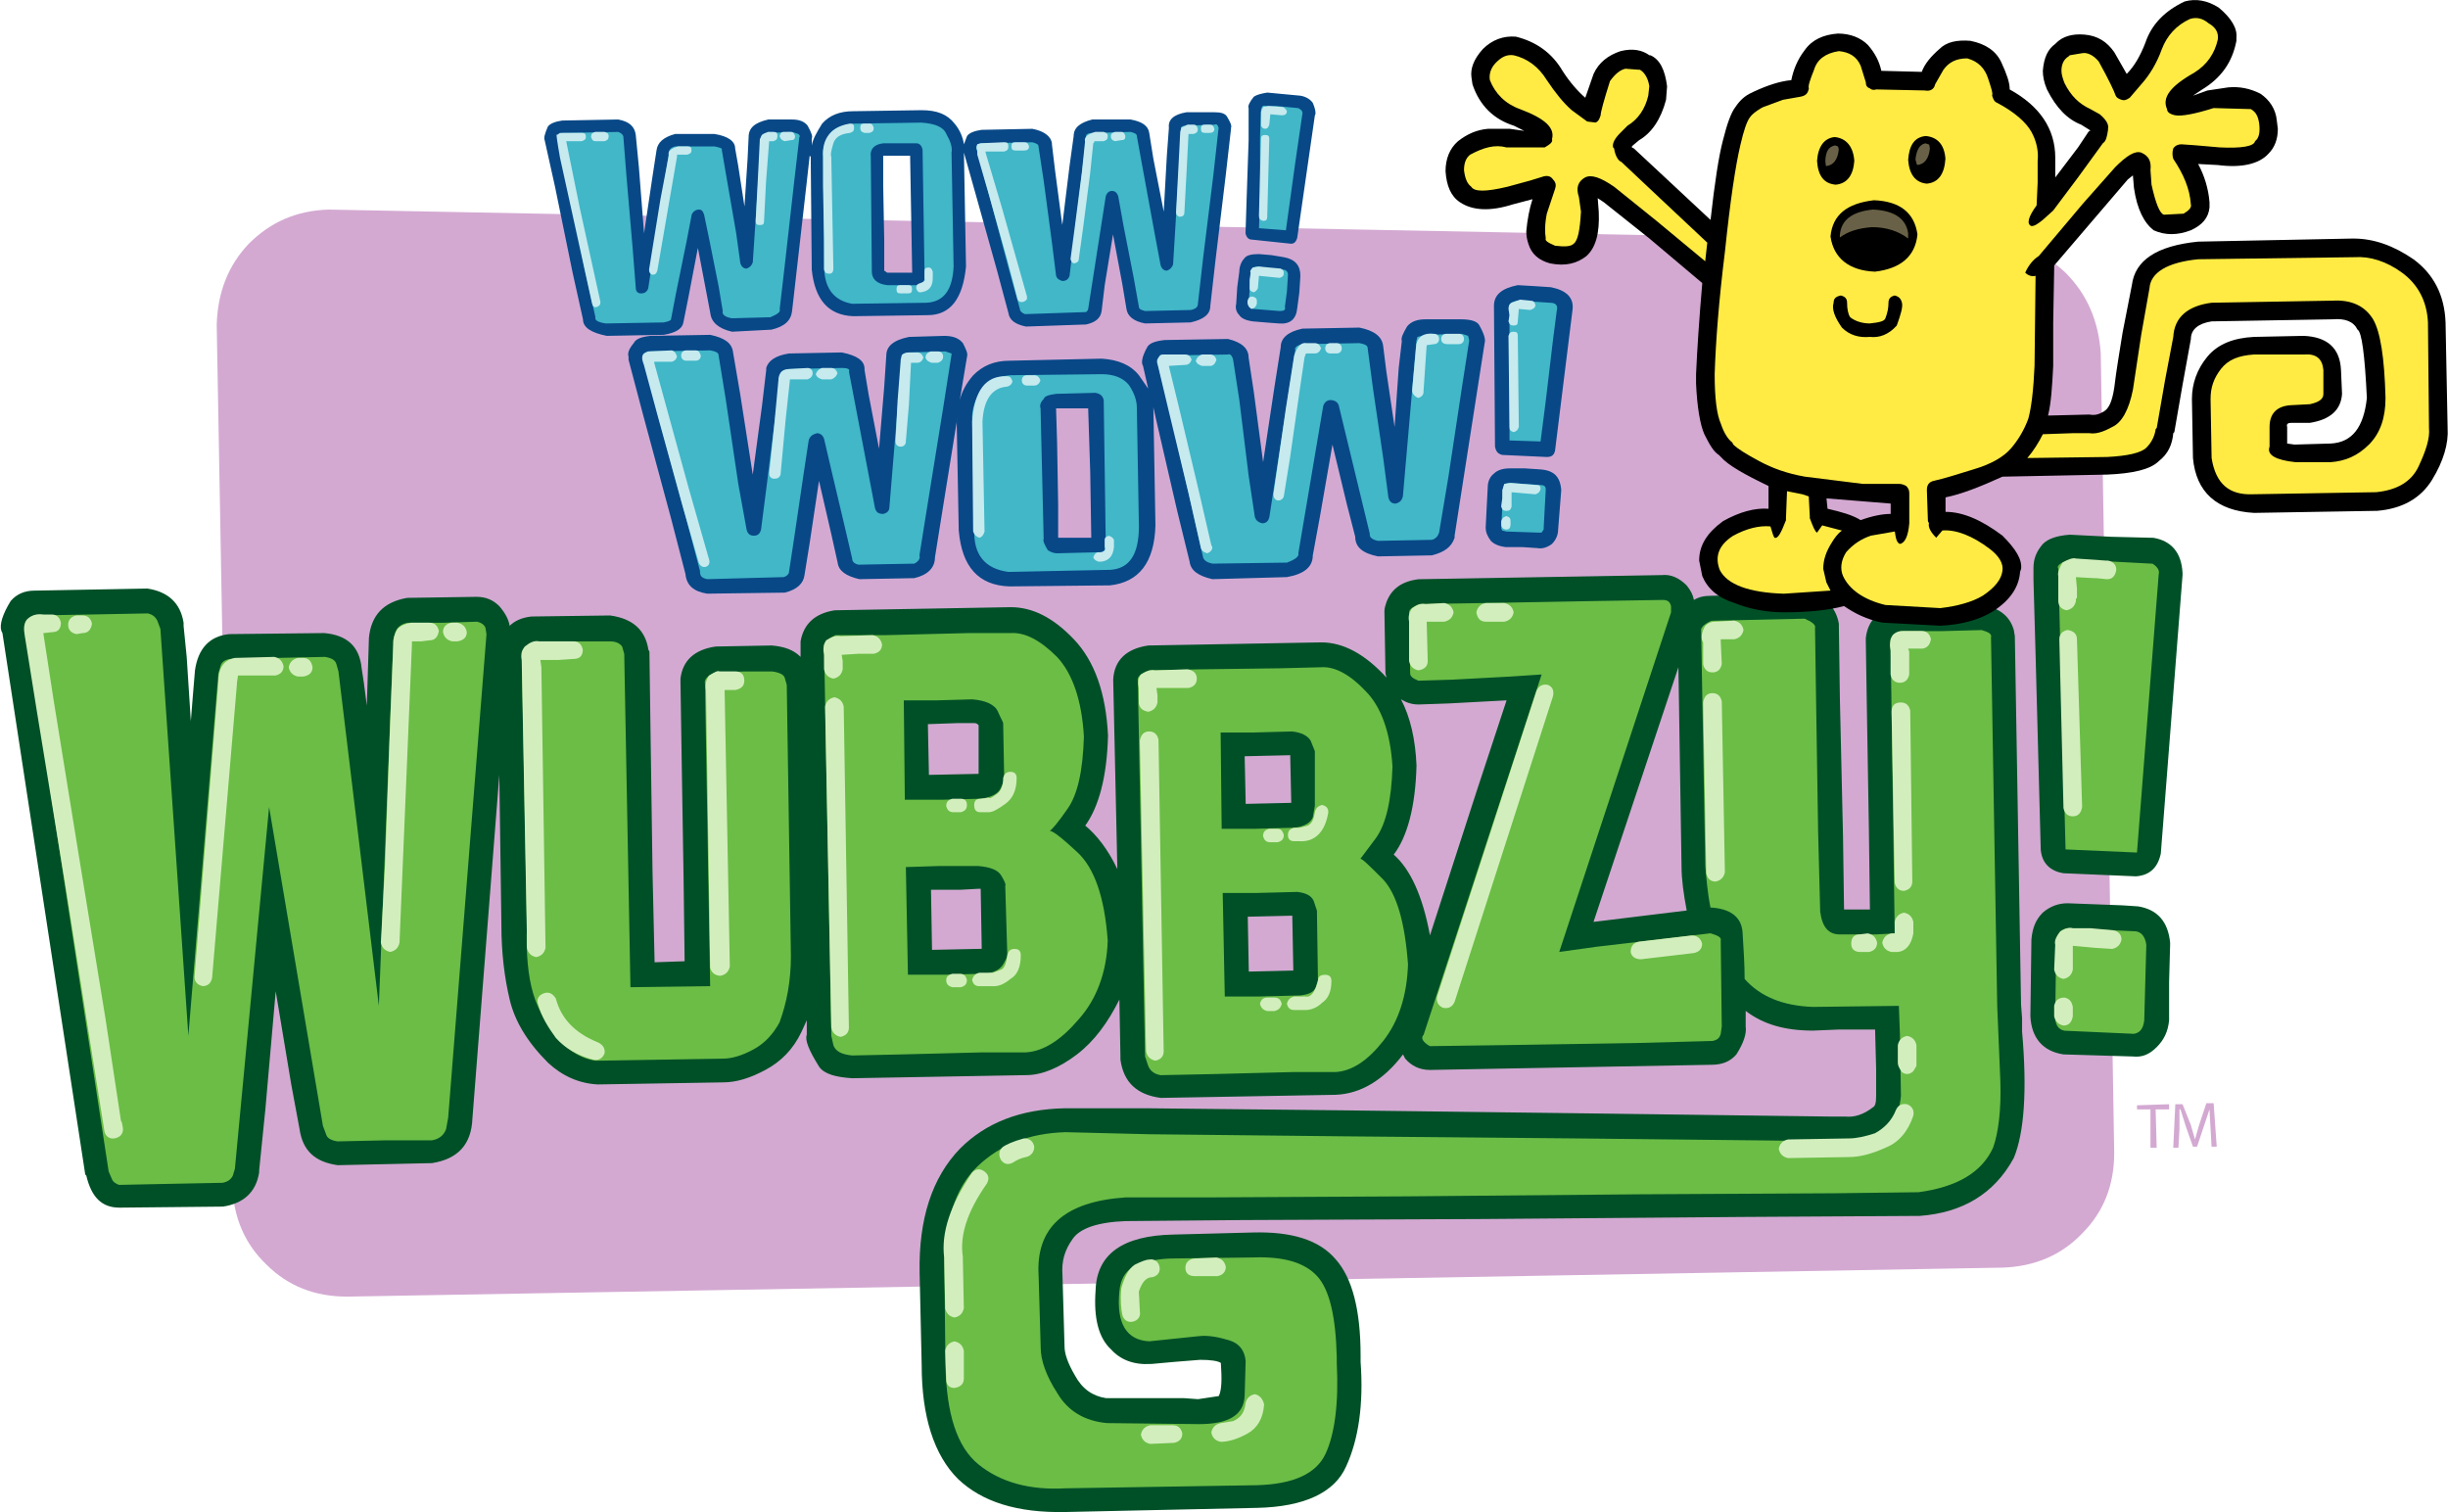 <svg height="248.541" viewBox="0 0 756.392 467.332" width="402.349" xmlns="http://www.w3.org/2000/svg"><g fill-rule="evenodd"><path d="m0 0 3.12-185.28c0-7.44-2.4-13.68-7.44-18.72-4.8-5.04-11.04-7.68-18.48-7.92l-383.76-6.72c-7.44 0-13.68 2.4-18.72 7.44-5.04 4.8-7.68 11.04-7.92 18.48l-3.6 199.44c.24 7.44 2.64 13.68 7.44 18.72 5.04 5.04 11.04 7.68 18.48 7.92l384-7.44c7.44 0 13.68-2.4 18.72-7.2 5.04-5.04 7.68-11.28 8.16-18.72" fill="#d3a9d2" transform="matrix(1.333 0 0 -1.333 649.152 109.232)"/><path d="m0 0-9.84.24-9.6.48c-3.12-.24-5.04-.96-6.24-2.16-1.44-1.68-2.16-3.36-2.16-5.52v-2.88l.48-17.04 1.2-45.36c.24-3.12 2.16-5.04 5.28-5.52l16.8-.72c3.12.24 5.04 1.92 5.76 5.28l5.04 64.56v.48c-.24 4.8-2.64 7.44-6.72 8.16zm-3.6-85.44-3.6.24-12.72.48c-2.16 0-4.08-.72-5.76-2.16-1.68-1.68-2.4-3.6-2.64-6.24l-.24-17.76c.24-5.04 2.88-8.16 7.68-8.88l16.08-.48c2.16-.24 3.84.48 5.52 2.16s2.64 3.6 2.88 6.24v8.88l.24 8.64v.48c-.48 4.8-2.88 7.68-7.44 8.4zm-28.8 64.08c-.96 3.36-3.6 5.28-7.68 5.76l-18.72-.24c-4.8-.72-7.44-3.12-7.92-7.44v-.48l.24-15.12.48-28.8.24-18.48h-6l-.24 17.04-.72 31.68-.24 16.8v.72c-.72 4.08-3.36 6.48-7.92 6.96l-21.6-.48c-1.68 0-2.88-.24-4.08-.96-.24 1.2-.72 2.16-1.68 3.36-1.68 1.68-3.6 2.64-5.76 2.4l-56.4-.96c-3.84-.48-6.24-2.16-7.44-5.28-.24-.72-.48-1.44-.48-2.16l.24-14.4.24-.96c-5.04 5.52-10.08 8.16-15.12 8.16l-40.08-.72c-5.04-.72-7.92-3.36-8.16-7.92l.96-43.92c-2.16 4.56-4.8 7.92-7.44 10.08 3.12 4.32 5.04 11.28 5.28 20.88-.48 9.84-3.12 17.28-7.92 22.32s-9.6 7.44-14.64 7.44l-40.8-.72c-4.56-.72-7.2-3.12-7.92-7.2v-3.6c-1.68 1.68-3.84 2.4-6.72 2.64l-12.96-.24c-5.04-.72-7.68-3.36-8.16-7.44v-.96l.24-15.6.48-30 .24-18.96-6.96-.24-.48 20.88-.48 33.6-.24 17.52-.24.48c-.72 4.56-3.6 7.2-8.88 7.92l-18.24-.24c-2.16-.24-3.84-.96-5.04-2.16-.24 1.44-.96 2.88-2.4 4.56-1.44 1.44-3.12 2.16-5.28 2.16l-16.08-.24c-5.52-.96-8.4-4.08-8.88-9.36v-.24l-.48-15.36-.72 5.52-.48 3.12c-.48 5.04-3.36 7.68-8.64 8.16l-22.08-.24c-4.56-.48-7.2-3.36-7.92-8.4l-.48-5.76-.48-6-.96 14.88-.72 7.2v.72c-.72 4.56-3.6 7.2-8.4 7.92l-26.16-.48c-2.16 0-4.08-.72-5.52-2.4-1.92-3.12-2.64-5.52-2.16-6.96l.24-.48 19.2-125.52.24-.24c1.2-5.04 3.6-7.44 7.68-7.44l24 .24c4.8.72 7.68 3.36 8.4 7.92v.48l1.44 14.16 2.4 27.36 3.6-21.6 1.92-10.32c.72-5.04 3.6-7.68 8.88-8.4l21.84.48c6 .96 9.12 4.32 9.36 10.32l6.24 79.68.48-34.8c0-6.48.72-12.24 1.92-17.28s4.08-9.84 8.88-14.64c3.36-3.12 7.2-4.8 11.52-5.04l29.04.48c3.12 0 6.24.96 9.84 2.88s6.48 4.8 8.4 8.88l1.2 2.64v-3.36c-.48-1.2.48-3.6 2.88-7.44 1.2-1.68 3.84-2.4 7.68-2.64l40.32.72c3.6 0 7.68 1.68 11.76 4.8s7.2 7.44 9.84 12.72l.24-13.2v-.72c.72-5.28 3.84-8.16 9.36-8.88l40.56.72c5.76.24 11.04 3.36 15.6 9.36l.48-.96c1.44-1.68 3.36-2.64 5.76-2.64l65.28 1.2c2.4 0 4.32.72 5.76 2.4 1.68 2.64 2.4 4.8 2.16 6.48v3.6c4.08-3.12 9.12-4.56 15.6-4.56l5.76.24h8.64l.24-9.12v-6.24c0-1.68-.24-2.4-.72-2.64-2.16-1.68-4.32-2.4-6.48-2.16h-3.84l-54.96.72-57.6.72-45.6.48h-18.96c-10.32-.24-18.24-3.36-24.24-9.36-6.48-6.72-9.6-16.32-9.36-28.8l.48-21.36c0-12 2.88-20.88 8.4-26.4 5.52-5.28 13.68-7.92 24.96-7.68l44.4.96c11.04.24 18 3.6 20.64 9.6 2.88 6.24 4.08 14.4 3.36 24.24v1.44c0 10.56-1.92 18-5.76 22.32-3.84 4.56-10.32 6.48-19.2 6.24l-18.48-.48c-11.76-.24-17.76-4.56-18-12.96-.48-6.48.72-11.04 3.6-13.68 2.16-2.4 5.28-3.6 9.12-3.36h.24l5.28.48 6 .48c2.4 0 4.08-.24 4.8-.72.24-3.6.24-6.24-.48-7.68l-4.8-.72-3.36.24h-18c-3.12.48-5.52 2.16-7.2 5.28-1.68 2.88-2.4 5.04-2.4 6.72l-.48 16.56c-.24 3.12.48 5.76 2.4 8.4 1.68 2.4 5.76 3.84 12.24 4.08l27.12.24 55.92.24 60.24.48 40.32.24h.48c9.84.72 17.28 5.04 21.84 13.44 2.4 5.76 3.12 15.6 1.92 29.28v3.12l-.24 3.12-1.44 85.44zm-85.2-30.96 7.44 22.32.72-46.08c0-3.12.48-6.48 1.2-10.32l-21.6-2.64zm-52.8 13.68 6.96.24 13.44.72-6.96-21.12-10.8-33.36c-1.68 9.12-4.56 15.36-8.4 18.72 3.12 4.08 5.04 11.04 5.28 20.64-.24 6-1.44 11.28-3.6 15.36 1.2-.72 2.4-1.2 4.08-1.2zm-40.32-12 10.56.24.24-11.04-10.56-.24zm11.04-36.96.24-12.72-10.32-.24-.24 12.72zm-72.72 32.88-11.52-.24-.24 11.76 6.72.24h4.08c.48 0 .72-.24.96-.48zm.72-40.56-11.52-.24-.24 13.92h6.72l4.32.24h.48z" fill="#005027" transform="matrix(1.333 0 0 -1.333 665.472 166.192)"/><path d="m0 0h-3.12v.96l7.44.24v-1.2h-3.12l.24-8.88h-1.44z" fill="#d3a9d2" transform="matrix(1.333 0 0 -1.333 664.512 342.832)"/><path d="m0 0 .72-10.08h-1.2l-.48 8.64-2.88-8.64h-.96l-1.68 4.8-1.2 3.84h-.24v-4.56l-.24-4.32h-1.2l.48 10.08h1.68l1.92-4.8.96-3.36.96 3.36 1.68 5.04z" fill="#d3a9d2" transform="matrix(1.333 0 0 -1.333 684.032 340.912)"/><path d="m0 0-8.88-112.08-.48-2.64c-.48-1.44-1.68-2.4-3.36-2.64h-11.04l-10.8-.24c-1.44.24-2.4.72-2.64 1.68l-.72 1.92-12.48 73.92-7.92-83.76c0-.24-.24-.72-.48-1.68-.48-.96-1.2-1.44-2.4-1.68l-12.24-.24-11.76-.24c-.72.24-1.44.72-1.68 1.44l-.72 1.68-19.2 125.52.24 1.68c.24.96.72 1.44 1.92 1.68l13.44.24 12.72.24c.96-.24 1.68-.72 2.16-1.68l.72-1.92 6.48-94.32 6.96 84 .48 1.68c.24.96.96 1.44 2.16 1.68l22.08.48c1.44-.24 2.4-.72 2.64-1.68l.48-1.68 9.36-77.52 3.36 84.72.48 1.92c.48 1.2 1.44 1.92 2.88 2.16h8.4l7.68.24c.96-.24 1.68-.72 1.92-1.44z" fill="#6bbd46" transform="matrix(1.333 0 0 -1.333 150.272 195.952)"/><path d="m0 0c0-5.76-.96-10.8-2.64-15.36-1.44-2.64-3.36-4.8-6-6.24s-5.04-2.16-7.2-2.16l-29.28-.48c-2.16.24-4.56 1.2-7.2 3.36-3.84 4.08-6.24 8.16-7.44 12.24s-1.68 9.36-1.44 15.6l-1.2 63.12c-.24.72.72 1.68 2.4 2.64l9.12.24h9.12c1.2 0 2.16-.48 2.64-1.2l.48-1.68 1.44-77.28 18.48.24-1.2 70.08c-.24.96.48 1.92 2.4 2.64l6.72.24h6.48c1.68-.24 2.64-.72 2.88-1.44l.48-1.68z" fill="#6bbd46" transform="matrix(1.333 0 0 -1.333 244.352 295.472)"/><path d="m0 0c-.48.72.48 1.44 2.64 2.16l10.08-.48 9.12-.48c1.2-.72 1.68-1.68 1.44-2.4l-5.04-64.56-16.56.72z" fill="#6bbd46" transform="matrix(1.333 0 0 -1.333 636.032 175.792)"/><path d="m0 0c-.24-1.92-.96-2.88-2.4-3.12l-16.08.72c-1.44.24-2.16 1.44-2.16 3.12l.24 17.52c.24 1.92.96 2.88 2.64 3.12l15.84-.72c1.44-.24 2.16-1.44 2.4-3.12z" fill="#6bbd46" transform="matrix(1.333 0 0 -1.333 662.592 315.312)"/><path d="m0 0-1.44 85.44c.24.72-.48 1.2-2.16 1.68l-9.12-.24h-9.6c-1.92-.72-2.64-1.68-2.4-2.4l.96-67.68-4.32-.24h-8.4c-2.64 0-4.08 1.68-4.56 5.28l-.48 18.48-.48 30.96-.24 16.32c.24.72-.72 1.44-2.4 2.16l-10.8-.24-10.8-.24c-1.68-.72-2.64-1.68-2.4-2.4l.96-54.48c.24-2.64.48-6 1.2-9.6 4.56-.24 7.2-2.16 7.44-5.76.24-3.84.48-7.44.48-10.8 3.6-4.08 8.88-6.24 15.84-6.48l19.92.24.24-6.48.24-14.4c-.48-5.04-2.64-8.16-6.24-9.36-3.84-1.2-6-1.44-6.48-1.2l-18.72.24-44.64.48-53.28.48-44.88.48-19.44.48c-8.4-.24-15.12-2.88-20.4-7.92s-7.92-13.44-7.68-24.72l.24-21.36c.24-11.28 2.64-18.96 7.68-23.04s11.76-6 20.16-5.52l44.4.72c8.4.24 13.68 2.64 15.84 7.2s3.12 11.76 2.64 21.12v1.44c-.24 9.36-1.68 15.6-4.56 18.72s-7.68 4.56-14.64 4.32l-18.48-.24c-3.12 0-5.76-.48-8.4-1.44s-4.08-3.12-4.32-6.24c-.72-7.44 1.68-11.28 6.96-11.52l11.52 1.2c2.16.24 4.56-.24 6.96-.96s3.6-2.4 3.84-4.8l-.24-8.16c-.24-4.32-3.6-6.48-10.56-6.48l-21.36.24c-5.28.48-9.12 2.88-11.52 6.96-2.64 4.08-3.84 7.68-3.84 10.56l-.48 16.56c-.72 11.28 6 17.28 20.16 18.24h19.44l45.6.24 54.24.48 45.36.24 19.2.24c8.88 1.2 14.64 4.56 17.28 10.32 1.2 3.36 1.92 8.64 1.68 15.6z" fill="#6bbd46" transform="matrix(1.333 0 0 -1.333 617.152 310.832)"/><path d="m0 0c1.2 0 1.68-.48 1.92-1.44v-1.44l-25.92-78.72 8.64 1.2 16.32 1.92 10.08 1.2c1.68-.48 2.64-.96 2.4-1.68l.24-19.92-.24-1.68c-.24-.96-.72-1.44-1.92-1.68l-17.76-.48-30.24-.48-17.52-.24c-1.68.96-2.16 1.92-1.44 2.64l27.36 83.52-7.2-.48-13.44-.72-7.92-.24c-1.2.48-1.92.96-1.92 1.68l-.24 14.16c0 .72.72 1.2 2.4 1.92l15.12.24 26.4.48z" fill="#6bbd46" transform="matrix(1.333 0 0 -1.333 513.792 185.392)"/><path d="m0 0-8.4-.24h-7.44l.24-23.04h8.4l9.12.24c2.16.24 3.84.96 4.56 2.16.72 1.44.96 2.16.96 2.4l-.24 12.96c0 .24-.48.96-1.2 2.64s-2.88 2.64-6 2.88zm25.92-8.64c-.24-7.92-1.44-13.44-3.84-16.8-2.16-3.12-3.6-4.8-4.08-5.04.72 0 2.88-1.68 6.48-5.04 3.84-3.6 6.24-10.32 6.96-20.4-.24-7.44-2.64-13.68-6.72-18.24-4.08-4.8-8.16-7.44-12.24-7.68h-10.08l-18.96-.48-11.28-.24c-2.4.24-3.84.96-4.32 2.4l-.48 2.16-1.68 90.24c-.24.72.72 1.68 2.64 2.64h11.52l19.2.48h9.84c3.36.24 6.96-1.68 10.8-5.52 3.6-3.84 5.76-10.08 6.24-18.48zm-41.28-30.24.48-24.96h8.4l9.6.24c1.92.24 3.36.96 4.08 2.16s.96 1.92.96 2.16l-.48 16.08c.24.24-.24 1.2-.96 2.4s-2.4 1.92-5.28 2.16h-9.12z" fill="#6bbd46" transform="matrix(1.333 0 0 -1.333 300.352 216.112)"/><path d="m0 0-8.88-.24h-7.68l.24-22.32h7.92l8.88.24c2.4.24 3.84 1.2 4.32 2.4l.48 2.64v12.72l-.96 2.4c-.72 1.2-2.16 1.92-4.32 2.16zm23.28-8.16c-.24-7.68-1.44-13.2-3.84-16.56l-3.6-4.8c.48 0 2.16-1.68 5.28-4.8 3.12-3.36 5.04-9.84 5.76-19.68-.24-7.2-2.16-13.2-5.76-17.76s-7.2-6.96-11.04-7.2h-9.84l-18.96-.48-11.76-.24c-1.44.24-2.4.96-2.88 2.16l-.72 2.16-1.68 87.12c-.24.72.48 1.68 2.64 2.4l11.52.24 18.72.24 9.6.24c3.12.24 6.72-1.68 10.32-5.52 3.6-3.6 5.76-9.6 6.24-17.52zm-39.36-29.28.48-24h8.16l9.36.24c1.92.24 3.12.72 3.6 1.92l.48 1.68-.24 16.08-.72 2.16c-.48 1.2-1.68 1.92-3.84 2.16l-9.36-.24z" fill="#6bbd46" transform="matrix(1.333 0 0 -1.333 399.232 226.032)"/><path d="m0 0c-.24 1.2-.96 1.92-2.16 2.16l-9.12-.24c-2.64-.48-3.84-2.4-3.84-5.52l-5.52-68.4c0-1.2.72-1.92 1.92-2.16 1.2 0 1.92.72 2.16 1.92l5.76 68.16v.24l.24 1.68h8.64c1.2.24 1.92.96 1.92 2.16" fill="#d3eebd" transform="matrix(1.333 0 0 -1.333 87.552 205.872)"/><path d="m0 0c-.24 1.2-.96 1.92-2.16 1.92h-4.32c-1.44-.24-2.4-.72-3.12-1.44-.72-1.2-.96-2.16-.96-3.12v-.48l-.72-18-1.2-33.12-.96-18c.24-1.2.96-1.92 2.16-2.16 1.2.24 1.92.96 2.16 2.16l2.88 69.12v.72h2.16l1.92.24c1.2 0 1.92.72 2.16 2.16" fill="#d3eebd" transform="matrix(1.333 0 0 -1.333 135.552 194.992)"/><path d="m0 0-7.44-.24c-1.2.24-2.16-.24-3.36-.96-.72-1.2-.72-2.16-.48-3.36v-3.36c.24-1.2.96-1.92 2.16-2.16 1.2.24 1.92.96 2.16 2.16v1.92l-.24 1.44 3.84.24h3.6c1.2.24 1.92.96 1.92 2.16-.24 1.2-.96 1.92-2.16 2.16" fill="#d3eebd" transform="matrix(1.333 0 0 -1.333 269.632 196.272)"/><path d="m0 0c-1.2-.24-1.92-.96-2.16-2.16l1.44-74.4c.24-1.2.96-1.92 2.16-2.16 1.2.24 1.92.96 1.92 2.16l-1.2 74.4c-.24 1.2-.96 1.92-2.16 2.16" fill="#d3eebd" transform="matrix(1.333 0 0 -1.333 257.792 215.472)"/><path d="m0 0c-.48.24-1.2-.24-2.4-.96-.72-.96-.96-2.16-.72-3.36l.96-64.32c.24-1.2 1.2-1.92 2.4-1.92 1.2.24 1.92.96 2.16 2.16l-1.2 63.6v.48h2.4c1.44.24 2.16.96 2.16 2.16 0 1.44-.72 2.16-2.16 2.16z" fill="#d3eebd" transform="matrix(1.333 0 0 -1.333 222.272 207.472)"/><path d="m0 0c-.96 0-1.44-.48-1.68-1.44 0-1.68-.48-3.12-1.68-3.84-.96-.72-1.44-.96-1.68-.72l-1.92-.24c-.96 0-1.44-.48-1.44-1.44 0-1.2.48-1.68 1.44-1.68h1.92c.96 0 2.16.72 3.84 1.92s2.64 3.12 2.64 6c0 .96-.48 1.44-1.44 1.44" fill="#d3eebd" transform="matrix(1.333 0 0 -1.333 312.192 238.512)"/><path d="m0 0c-.96-.24-1.44-.72-1.44-1.68.24-.96.72-1.44 1.68-1.44h1.68c.96.24 1.44.72 1.44 1.68s-.48 1.44-1.44 1.44z" fill="#d3eebd" transform="matrix(1.333 0 0 -1.333 294.272 246.832)"/><path d="m0 0c-.24-1.92-.72-3.12-1.44-3.36l-1.92-.72h-3.12c-.96-.24-1.44-.72-1.68-1.68.24-.96.72-1.44 1.68-1.44h3.36c1.2 0 2.4.48 3.84 1.68 1.68.96 2.4 2.88 2.4 5.52 0 .96-.48 1.44-1.44 1.44-.96 0-1.44-.48-1.68-1.44" fill="#d3eebd" transform="matrix(1.333 0 0 -1.333 311.232 295.152)"/><path d="m0 0c-.96-.24-1.44-.72-1.44-1.44 0-.96.48-1.44 1.44-1.68h1.92c.96.24 1.44.72 1.44 1.68-.24.96-.72 1.44-1.68 1.44z" fill="#d3eebd" transform="matrix(1.333 0 0 -1.333 294.272 300.912)"/><path d="m0 0h-7.92c-1.2.24-2.16-.24-3.36-1.2-.72-.96-.96-1.92-.72-3.12l1.2-63.6v-3.12c.24-1.2.96-1.92 2.16-2.16 1.2.24 1.92.96 2.16 2.16l-.96 65.04-.24 1.68h4.08l3.6.24c1.44 0 2.16.72 2.16 2.16-.24 1.2-.96 1.92-2.16 1.92" fill="#d3eebd" transform="matrix(1.333 0 0 -1.333 177.152 198.192)"/><path d="m0 0-7.44-.24c-1.2.24-2.16-.24-3.36-.96-.72-.96-.72-1.92-.48-3.12v-3.6c.24-1.2.96-1.68 2.16-1.92 1.2.24 1.92.96 2.16 2.16v1.68l-.24 1.68h7.44c1.2.24 1.92.96 1.92 2.16s-.72 1.92-2.16 2.16" fill="#d3eebd" transform="matrix(1.333 0 0 -1.333 366.912 206.832)"/><path d="m0 0c-1.2 0-1.92-.72-2.16-2.16l1.44-72c.24-1.2.96-1.92 2.16-2.16 1.2.24 1.92.96 1.92 2.16l-1.2 72.24c-.24 1.2-.96 1.92-2.16 1.92" fill="#d3eebd" transform="matrix(1.333 0 0 -1.333 355.072 226.032)"/><path d="m0 0c-.96-.24-1.44-.72-1.68-1.68-.24-1.68-.72-2.64-1.68-3.12l-1.92-.48h-1.2c-.96-.24-1.44-.72-1.44-1.68s.48-1.44 1.44-1.44h1.2c3.6-.24 6 2.16 6.72 6.72 0 .96-.48 1.44-1.44 1.68" fill="#d3eebd" transform="matrix(1.333 0 0 -1.333 408.512 248.752)"/><path d="m0 0c-.96-.24-1.44-.72-1.44-1.68.24-.96.72-1.44 1.68-1.44h1.68c.96.24 1.44.72 1.44 1.68-.24.96-.72 1.44-1.44 1.44z" fill="#d3eebd" transform="matrix(1.333 0 0 -1.333 392.192 256.112)"/><path d="m0 0c0 .96-.48 1.44-1.44 1.44-1.2 0-1.68-.48-1.68-1.44-.72-2.64-1.68-3.84-2.88-3.6h-2.64c-.96-.24-1.44-.72-1.68-1.68.24-.96.72-1.44 1.68-1.44h2.64c1.2 0 2.64.48 3.84 1.68 1.44.96 2.16 2.64 2.16 5.04" fill="#d3eebd" transform="matrix(1.333 0 0 -1.333 411.392 303.152)"/><path d="m0 0c-.96 0-1.44-.48-1.68-1.44.24-.96.72-1.44 1.68-1.68h1.68c.96.24 1.44.72 1.68 1.68-.24.96-.72 1.44-1.68 1.44z" fill="#d3eebd" transform="matrix(1.333 0 0 -1.333 391.552 308.272)"/><path d="m0 0-4.32-.24c-1.2.24-2.16-.24-3.12-.96-.72-.96-.96-1.92-.72-3.12v-9.12c.24-1.2.96-1.92 2.16-2.16 1.44.24 2.16.96 2.16 2.16l-.24 9.12h4.08c1.2.24 1.92.96 2.16 2.16-.24 1.2-.96 1.92-2.16 2.16" fill="#d3eebd" transform="matrix(1.333 0 0 -1.333 446.272 186.352)"/><path d="m0 0c-1.2-.24-1.92-.96-2.16-2.16.24-1.44.96-2.16 2.16-2.16h4.32c1.2.24 1.92.96 2.16 2.16-.24 1.2-.96 1.92-2.16 2.16z" fill="#d3eebd" transform="matrix(1.333 0 0 -1.333 459.072 186.352)"/><path d="m0 0-23.04-70.8c-.24-1.2.24-2.16 1.44-2.64 1.2-.24 2.16.24 2.64 1.44l22.8 70.8c.24 1.2 0 2.16-1.2 2.64-1.2.24-2.16-.24-2.64-1.44" fill="#d3eebd" transform="matrix(1.333 0 0 -1.333 474.752 213.552)"/><path d="m0 0c-.72 0-1.44-.24-2.16-.96-.72-1.2-.96-2.4-.72-3.36l.24-.48v-5.04c.24-1.2.96-1.92 2.16-1.92s1.92.72 2.16 1.92l-.24 5.28v.48h3.12c1.2.24 1.92.96 2.16 2.16-.24 1.2-.96 1.92-2.16 2.16z" fill="#d3eebd" transform="matrix(1.333 0 0 -1.333 529.792 192.112)"/><path d="m0 0 .72-39.6c.24-1.2.96-1.92 2.16-1.92 1.2.24 1.92.96 2.16 2.16l-.72 39.6c-.24 1.2-.96 1.92-2.16 1.92s-1.92-.72-2.16-2.16" fill="#d3eebd" transform="matrix(1.333 0 0 -1.333 526.272 217.072)"/><path d="m0 0c-.96 0-1.68-.24-2.4-.96-.72-1.2-.72-2.4-.48-3.6v-5.52c.24-1.2.96-1.92 2.16-1.92s1.92.72 2.16 1.92v5.28l-.24.72h3.36c1.2.24 1.68.96 1.92 2.16-.24 1.2-.96 1.92-2.16 1.92z" fill="#d3eebd" transform="matrix(1.333 0 0 -1.333 588.032 194.992)"/><path d="m0 0 .72-39.6c.24-1.2.96-1.92 2.16-1.92 1.2.24 1.92.96 1.92 2.16l-.48 39.6c-.24 1.2-.96 1.92-2.16 1.92-1.44 0-2.16-.72-2.16-2.16" fill="#d3eebd" transform="matrix(1.333 0 0 -1.333 584.512 219.952)"/><path d="m0 0c-5.04-7.44-7.2-13.92-6.48-19.68l.24-11.76c.24-1.2.96-1.92 2.16-2.16 1.2.24 1.92.96 2.16 2.16l-.24 12c-.72 4.8.96 10.32 5.52 16.8.72 1.2.48 2.16-.48 2.88-.96.72-1.92.72-2.88-.24" fill="#d3eebd" transform="matrix(1.333 0 0 -1.333 300.352 362.352)"/><path d="m0 0c-2.64-.72-4.08-1.44-4.8-1.92-.96-.72-1.2-1.92-.48-3.12.72-.96 1.68-1.2 2.88-.48.72.48 1.68.96 2.88 1.2s1.92 1.2 1.92 2.4c-.24 1.2-.96 1.92-2.4 1.92" fill="#d3eebd" transform="matrix(1.333 0 0 -1.333 316.352 351.792)"/><path d="m0 0 .24-6.72c0-1.2.72-1.92 1.92-1.92 1.44.24 2.16.96 2.16 2.16v6.48c-.24 1.2-.96 1.92-2.16 2.16-1.2-.24-1.92-.96-2.16-2.16" fill="#d3eebd" transform="matrix(1.333 0 0 -1.333 292.032 417.392)"/><path d="m0 0c-.24 1.2-1.2 1.92-2.4 1.68-.72 0-1.92-.48-3.36-1.2-1.44-.96-2.4-2.88-3.12-5.52-.24-2.88 0-4.8.24-6s1.2-1.92 2.4-1.68 1.92 1.2 1.68 2.4l-.24 4.56c.72 2.16 1.68 3.36 3.12 3.36 1.2.24 1.92 1.2 1.68 2.4" fill="#d3eebd" transform="matrix(1.333 0 0 -1.333 358.272 391.472)"/><path d="m0 0c-1.2-.24-1.92-.96-1.92-2.16s.72-1.92 2.16-1.92h5.28c1.2.24 1.92.96 1.92 2.16-.24 1.2-.96 1.92-2.16 2.16z" fill="#d3eebd" transform="matrix(1.333 0 0 -1.333 368.832 388.912)"/><path d="m0 0c-1.2-.24-1.92-.96-2.16-2.16.24-1.2.96-1.92 2.16-2.16l5.52.24c1.2.24 1.92.96 1.92 2.16-.24 1.2-.96 1.92-2.16 1.92z" fill="#d3eebd" transform="matrix(1.333 0 0 -1.333 355.392 440.432)"/><path d="m0 0c-.24-2.16-1.2-3.36-2.88-4.08l-2.88-.48c-1.2-.24-1.92-.96-2.16-2.16.24-1.2.96-1.92 2.16-2.16 1.92 0 4.08.72 6.24 1.92s3.6 3.36 3.84 6.72c-.24 1.2-.96 2.16-2.16 2.4-1.2-.24-1.92-.96-2.16-2.16" fill="#d3eebd" transform="matrix(1.333 0 0 -1.333 384.832 433.712)"/><path d="m0 0c-1.2-.24-1.92-.96-2.16-2.16v-2.64h-.72c-1.2-.24-1.92-.96-2.16-2.16.24-1.2.96-1.92 2.16-2.16h1.44c1.92.24 3.12 1.68 3.6 4.32v2.64c-.24 1.2-.96 1.92-2.16 2.16" fill="#d3eebd" transform="matrix(1.333 0 0 -1.333 588.352 282.032)"/><path d="m0 0c-1.2 0-1.92-.72-1.92-2.16 0-1.2.72-1.92 2.16-1.92h1.92c1.2.24 1.92.96 1.92 2.16-.24 1.2-.96 1.92-2.16 2.16z" fill="#d3eebd" transform="matrix(1.333 0 0 -1.333 574.592 288.752)"/><path d="m0 0c-1.2-.24-1.92-.96-1.92-2.16l.96-39.12c.24-1.2.96-1.92 2.16-1.92s1.92.72 2.16 2.16l-1.2 38.88c0 1.2-.72 1.92-2.16 2.16" fill="#d3eebd" transform="matrix(1.333 0 0 -1.333 638.912 194.672)"/><path d="m0 0v-2.4c.24-1.2.96-1.92 2.16-2.16 1.2 0 1.92.72 2.16 2.16v2.16c-.24 1.2-.72 1.92-1.92 2.16-1.44 0-2.16-.72-2.4-1.92" fill="#d3eebd" transform="matrix(1.333 0 0 -1.333 634.752 310.832)"/><path d="m0 0c1.2.24 1.92.96 2.16 2.16 0 1.2-.72 1.92-1.92 2.16l-5.28.48h-4.08c-.72.24-1.68 0-2.88-.72-.96-1.2-1.44-2.16-1.2-3.12l-.24-5.76c.24-1.2.96-1.92 2.16-2.16 1.2.24 1.92.96 2.16 2.16v5.52l5.28-.48z" fill="#d3eebd" transform="matrix(1.333 0 0 -1.333 652.672 293.232)"/><path d="m0 0-6.96.48c-.72.24-1.92-.24-3.12-.96-.72-1.2-1.2-2.4-.96-3.12v-5.76c0-1.2.72-1.92 1.92-2.16 1.2.24 1.92.96 2.16 2.16v.48l.24.24v2.16l-.24 2.64 4.32-.24h.48l2.4-.24c1.2 0 1.92.72 2.16 2.16 0 1.2-.72 1.92-1.92 2.16z" fill="#d3eebd" transform="matrix(1.333 0 0 -1.333 650.752 173.232)"/><path d="m0 0c-1.2-.24-1.92-.96-2.16-2.16.24-1.2.96-1.92 2.16-2.16h1.2c1.44.24 2.16.96 2.16 2.16-.24 1.44-.96 2.16-2.16 2.16z" fill="#d3eebd" transform="matrix(1.333 0 0 -1.333 92.032 203.312)"/><path d="m0 0c-1.2-.24-1.92-.96-1.92-2.16.24-1.2.96-1.92 2.16-2.16h1.2c1.44.24 2.16.96 2.16 2.16-.24 1.2-.96 1.92-2.16 2.16z" fill="#d3eebd" transform="matrix(1.333 0 0 -1.333 139.392 192.432)"/><path d="m0 0c-1.2-.48-1.68-1.44-1.2-2.64.72-2.64 2.16-5.04 4.08-7.68 2.16-2.4 5.04-4.08 8.64-5.04 1.2-.24 2.16.24 2.64 1.44.24 1.2-.48 2.16-1.68 2.64-5.28 2.16-8.4 5.52-9.6 10.08-.72 1.2-1.68 1.68-2.88 1.2" fill="#d3eebd" transform="matrix(1.333 0 0 -1.333 167.872 306.992)"/><path d="m0 0c-.96-2.4-2.64-4.08-4.8-5.28-2.16-.72-4.32-1.2-6-1.2l-14.16-.24c-1.2-.24-1.92-.96-2.16-2.16.24-1.2.96-1.92 2.16-2.16l14.16.24c2.4 0 5.28.72 8.4 2.16 3.12 1.2 5.28 3.84 6.48 7.44.24 1.2-.24 2.16-1.44 2.64-1.2.24-2.16-.24-2.64-1.44" fill="#d3eebd" transform="matrix(1.333 0 0 -1.333 585.792 343.152)"/><path d="m0 0c-1.2-.24-1.92-.96-2.16-2.16v-4.08c0-.48.24-1.2.96-2.16.96-.72 1.92-.48 2.64.24l.72 1.2v4.8c-.24 1.2-.96 1.92-2.16 2.16" fill="#d3eebd" transform="matrix(1.333 0 0 -1.333 589.312 320.112)"/><path d="m0 0 6.24-39.36 2.88-18c.24-1.2 1.2-1.92 2.4-1.68s1.92.96 1.92 2.16l-.24 1.44-.24.48-3.6 23.76-6.24 38.16-5.76 35.52-2.4 15.6 2.16.24c1.2 0 1.92.72 1.92 2.16-.24 1.2-.96 1.92-2.16 1.92h-1.92c-1.68.24-2.88-.24-3.84-1.2-.72-.96-.72-2.16-.48-3.6l2.88-18z" fill="#d3eebd" transform="matrix(1.333 0 0 -1.333 20.032 273.072)"/><path d="m0 0c-1.2-.24-1.92-.96-1.92-2.16s.72-1.92 1.92-2.16l1.44.24c1.2 0 1.92.72 2.16 2.16-.24 1.2-.96 1.92-2.16 1.92z" fill="#d3eebd" transform="matrix(1.333 0 0 -1.333 23.552 190.192)"/><path d="m0 0-12.24-1.44c-1.2-.24-1.92-.96-1.92-2.4.24-1.2 1.2-1.68 2.4-1.68l12.24 1.44c1.2.24 1.92.96 1.92 2.16-.24 1.2-1.2 1.92-2.4 1.92" fill="#d3eebd" transform="matrix(1.333 0 0 -1.333 522.752 289.072)"/><path d="m0 0-36-.72c-9.6-.96-14.64-4.32-15.36-10.08l-2.16-11.04c-.72-4.56-1.44-8.64-1.92-12.72-.48-3.12-1.2-4.8-2.4-5.52s-2.16-.96-3.36-.72l-9.6-.24c.72 2.88.96 6.72 1.2 11.52v10.08l.24 13.2 17.04 19.92 1.2.96.24-2.88c.72-5.04 2.4-8.16 4.56-9.84 2.64-1.2 5.52-1.2 8.64 0 2.64 1.2 4.08 2.88 4.32 5.28v1.2c-.24 3.12-1.2 6.24-2.64 8.88l4.56-.24c5.52-.72 9.6.24 11.76 2.64 1.44 1.44 2.16 3.36 2.16 5.76l-.24 1.92c-.24 2.64-1.68 4.8-3.84 6.24-2.4 1.2-4.8 1.68-7.44 1.44l-4.8-.72-3.36-1.2 2.16 1.44c4.32 2.64 6.96 6.24 7.92 11.28v.72c.24 2.16-1.2 4.56-4.08 6.96-2.64 1.68-5.28 2.16-7.92 1.44-4.56-2.16-7.68-5.28-9.12-9.6-1.2-3.12-2.64-5.52-4.32-7.2l-2.88 5.04c-1.68 2.4-3.84 3.84-6.96 4.08-2.88.24-5.04-.48-6.48-1.92l-.24-.24c-1.68-1.2-2.64-3.12-2.88-6.24 0-1.2.24-2.64.96-4.32 2.16-4.32 4.8-6.96 7.92-8.16l1.92-1.2.24-.24h-.24l-.24-.24-2.4-3.6-5.28-6.96v4.56c0 6.72-3.6 12-10.56 15.84 0 1.68-.72 3.6-1.92 6.24s-3.6 4.32-7.2 5.04c-3.12.24-5.52-.24-7.2-1.92-1.92-1.68-3.36-3.36-4.08-5.28l-9.36.24c-.48 2.16-1.44 4.08-3.12 6-1.68 1.68-4.08 2.64-6.96 2.64-3.36-.24-6-1.44-7.68-3.84-1.68-2.16-2.64-4.56-3.12-6.96-2.64-.24-5.52-1.2-8.64-2.64l-.48-.24c-1.68-.72-2.88-1.92-3.84-3.36-.96-1.2-1.92-3.84-2.88-7.68-.96-3.6-1.92-9.84-2.88-18.48l-17.76 16.56-.48.24v.24l.24.24 1.44 1.2c2.88 1.68 5.04 4.8 6.24 9.36l.24 3.12c-.48 3.84-1.68 6.24-3.84 7.2h-.24c-1.68 1.2-3.84 1.68-6.72.96-2.88-.96-5.04-2.64-6.24-5.28l-1.92-5.52c-1.68 1.44-3.6 3.6-5.28 6.24-2.4 4.08-6 6.72-10.8 7.92-2.88.24-5.52-.72-7.68-2.88-2.16-2.4-2.88-4.56-2.64-6.48l.24-1.68c1.68-5.04 5.04-8.16 9.6-9.6l2.4-1.2-3.36.48h-5.04c-2.64-.24-4.8-1.2-6.96-2.88-1.92-1.68-2.88-4.08-2.88-6.96.24-3.36 1.2-5.76 3.36-7.2 2.88-1.92 6.96-2.16 12.24-.48l4.56 1.2c-.72-2.16-1.2-4.8-1.44-7.44 0-1.2.24-2.16.48-2.88.72-2.4 2.4-3.84 5.04-4.56 3.6-.72 6.24 0 8.4 1.68 2.16 1.92 3.12 5.28 2.88 10.32l-.24 3.12 1.44-.96 10.56-8.4 12.24-10.32c-.72-8.4-1.2-15.6-1.44-21.12v-2.16c.24-5.52.96-9.6 1.92-11.76 1.2-2.4 2.16-4.08 3.36-4.8l.48-.48c1.68-1.92 5.52-4.08 11.04-6.72v-5.28c-3.12.24-6.72-.72-10.56-2.88-3.6-2.64-5.52-5.52-5.52-9.12l.72-3.6c1.2-2.88 3.6-5.04 7.44-6.24 3.6-1.44 7.44-2.16 11.52-2.16 5.52 0 10.32.48 13.92 1.44 2.4-1.68 5.28-3.12 8.88-3.84l13.44-.72c5.04.24 9.12 1.44 12.24 3.36 4.08 2.64 6 5.76 6.24 9.12l.24.72c.24 2.16-1.2 4.56-4.32 7.68-4.8 3.6-9.12 5.52-13.2 5.52v3.36c3.6.72 7.92 2.4 13.2 4.8l24.24.48c6 .24 10.08 1.2 12 3.12 2.16 1.68 3.12 3.84 3.36 6.48l.24.24 1.92 11.04 1.92 10.56c0 2.16 1.68 3.6 4.8 4.08l28.08.48c2.88.24 4.8-.48 5.76-2.4.96-.48 1.68-5.76 2.16-15.84-.72-6.72-3.36-10.32-8.4-10.56l-8.4-.24-1.68.24v3.84c-.24.72.24.96.96.96h4.32c4.56.72 7.2 2.88 7.44 6.72l-.24 5.52c-.24 5.04-3.12 7.68-8.64 7.92l-11.52-.24c-4.8-.24-8.4-1.68-10.8-4.56s-3.6-6.24-3.6-9.84l.24-13.68c.72-7.92 5.52-12.24 14.16-12.72l28.56.48c5.76.48 10.08 2.88 12.72 7.2s3.84 8.4 3.6 12l-.48 24.48c-.24 6.48-2.88 11.28-7.44 14.64-4.56 3.12-9.12 4.8-13.92 4.8zm-122.16-60.24 14.88-1.2v-2.4c-1.92 0-4.32-.48-6.96-1.44-1.92 1.2-4.56 1.92-7.68 2.64z" transform="matrix(1.333 0 0 -1.333 727.232 73.712)"/><path d="m0 0-.24-2.16c-.72-3.12-2.4-5.52-4.8-6.96l-1.68-1.68c-1.2-1.2-1.92-2.4-1.68-3.36l.24-.24c.24-1.68.96-2.88 1.68-3.12l8.16-7.68 11.76-11.04-.48-4.32-11.28 9.36-9.84 7.92c-3.12 2.16-5.28 2.88-6.72 2.16-1.68-.96-2.16-2.4-1.44-4.56l.48-3.36c-.24-4.32-.72-6.72-1.68-7.44-.72-.72-2.16-.72-4.32-.48-1.68.72-2.4 1.2-2.16 1.68-.24 1.44-.24 3.36.24 5.76l1.92 5.76c.24.72.24 1.44-.48 2.16-.48.72-1.2.96-2.16.72l-3.12-.96-5.28-1.44c-5.04-1.2-7.68-1.2-8.4 0-.96.72-1.44 1.92-1.68 3.84 0 1.68.48 2.88 1.44 3.6 3.12 1.68 5.76 2.4 8.4 1.68h8.88c1.2.72 1.92 1.2 1.68 1.92.72 2.64-1.68 4.8-7.44 6.96-3.36 1.2-5.76 3.6-6.96 6.72-.24 1.44.24 2.88 1.44 4.08s2.4 1.92 4.08 1.68c3.12-.72 5.76-2.64 7.68-5.76 1.92-2.88 3.84-5.28 5.76-6.96l3.6-2.64 1.92-.24c.72.24.96.96 1.2 1.68 0 .72.72 3.36 2.16 7.92 1.2 1.68 2.4 2.64 3.6 2.88l3.12-.24h.24c1.2-.72 1.92-2.16 2.16-3.84" fill="#ffeb43" transform="matrix(1.333 0 0 -1.333 509.632 26.672)"/><path d="m0 0 .24 6.24 3.6-.72 1.44-.48.24-4.56v-.48c.72-1.92 1.2-3.12 1.68-3.36l1.2 1.68 4.56-1.2c-.96-.72-1.68-1.68-2.4-2.88-1.2-1.92-1.92-3.84-1.92-6l.72-3.12.96-1.92-10.8-.72c-8.16.24-13.2 2.16-14.88 5.52-1.2 3.12-.24 5.76 3.12 7.92 3.12 1.68 6 2.4 8.64 2.16.48-1.68.72-2.4.96-2.64.72-.24 1.44.96 2.64 4.08z" fill="#ffeb43" transform="matrix(1.333 0 0 -1.333 551.872 160.112)"/><path d="m0 0c-.24-1.2-3.12-1.68-8.16-1.44l-5.52.48-3.36.24c-.72 0-1.44-.24-1.92-.96-.24-.72-.24-1.68 0-2.4 2.4-3.6 3.84-6.96 4.08-10.56.24-.72-.48-1.44-1.68-2.16l-4.56-.24c-.96.24-1.92 2.64-2.88 6.96l-.24 3.36c.24 2.16-.48 3.36-2.16 4.08-1.44.48-3.36-.72-6-3.36l-7.44-8.4-10.32-12.24c-1.2-.72-2.4-2.16-3.12-3.84.72-.72 1.68-.96 2.4-.72l-.24-20.88c-.24-5.52-.72-9.6-1.44-12.24-.96-2.64-2.4-5.04-4.08-6.96s-4.56-3.6-8.64-4.8c-3.84-1.2-6.96-2.16-9.12-2.64-1.2-.24-1.68-.96-1.68-2.16l.24-7.2.24-.48c-.24-.96.48-2.16 1.68-3.36l1.44 1.68c3.12.24 6.96-1.2 11.04-4.32 2.16-1.68 3.12-3.36 2.88-5.04-.24-1.92-1.68-3.84-4.56-5.76-2.4-1.44-5.76-2.4-9.84-2.88l-12.72.72c-5.04 1.2-8.4 3.6-9.84 6.72-.72 1.68-.48 3.6.72 5.52 1.68 1.92 3.6 3.12 5.76 3.84l5.52.96c.24-1.68.48-2.64 1.2-2.88 1.2.24 1.92 1.92 2.16 4.8v6.96c0 .72-.24 1.2-.72 1.68-.48.24-.96.48-1.68.48h-8.4l-13.44 1.68c-4.08.72-7.44 1.92-10.56 3.6s-5.04 2.88-6 3.84l-.24.48c-.96.72-1.92 2.16-2.64 4.32-.96 2.16-1.44 6-1.44 11.52.24 7.44.96 17.04 2.4 28.56 1.2 11.52 2.4 19.68 3.6 24.72.72 3.12 1.44 5.28 2.16 6.24.48.72 1.44 1.44 2.64 2.16l.48.24 4.56 1.68 4.08.72c1.2.24 1.68.72 1.92 1.92-.24.48.24 1.92 1.2 4.32.72 2.4 2.64 3.84 5.76 4.32 2.4-.24 4.08-1.2 5.04-3.36l1.2-3.84c0-.72.24-1.2.96-1.44.24-.24.72-.48 1.44-.24l11.28-.24c1.2-.24 2.16.24 2.4 1.44l1.92 3.36c1.2 1.68 2.88 2.64 5.52 2.64 2.64-.72 4.08-2.4 4.8-4.56s1.2-3.6.96-4.08c.24-.72.48-1.44 1.2-1.68 4.08-2.16 6.72-4.56 7.92-6.72s1.68-4.56 1.44-6.72v-5.04l-.24-5.28c-1.92-2.64-2.4-4.32-1.2-4.8.72 0 1.44.48 2.64 1.44l2.4 2.16 5.76 7.68 5.76 7.92c.72.48.96 1.44 1.2 3.12v.24c.24.96-.48 2.16-1.92 3.36l-2.16 1.2c-2.64 1.2-4.56 3.12-6 6-.48 1.2-.72 2.16-.72 2.88 0 1.44.48 2.64 1.68 3.36l.24.24 2.88.48c1.2.24 2.64-.48 3.84-1.92 2.4-4.32 3.6-6.96 3.84-7.68s.72-.96 1.44-1.2 1.2 0 1.92.48l2.88 3.36c1.68 1.92 3.36 4.56 4.56 7.92 1.2 3.12 3.36 5.52 6.48 6.96 1.44.48 2.88.24 4.32-.96 1.68-.96 2.4-2.16 2.16-3.84-.72-3.12-2.4-5.76-5.52-7.68-5.52-3.12-7.44-5.76-6.24-8.4 0-.72.72-1.2 1.92-1.44 1.44-.24 4.32.24 8.88 1.68l8.64-.24c1.2-.72 1.68-1.68 1.92-3.36.24-1.92 0-3.36-.96-4.08" fill="#ffeb43" transform="matrix(1.333 0 0 -1.333 696.832 43.632)"/><path d="m0 0c3.6-2.64 5.76-6.48 6-11.52l.24-24.48c.24-2.4-.72-5.28-2.4-8.88s-5.04-5.52-9.84-6l-28.56-.48c-5.52-.24-8.64 2.4-9.6 8.4l-.24 13.68c0 2.64.72 4.8 2.4 6.96s4.08 3.12 7.68 3.36h11.52c2.88.24 4.32-.96 4.56-3.6v-5.52c0-1.2-.96-1.92-3.12-2.4l-4.56-.24c-3.12-.24-4.8-1.92-4.8-5.04v-4.56c-.72-1.92 1.44-3.12 6-3.6h8.16c3.36.24 6.24 1.44 8.88 4.08s3.84 6.24 3.84 10.8c-.24 9.36-1.2 15.36-2.88 18.24-1.92 3.12-5.04 4.56-9.36 4.32l-28.08-.48c-5.52-.72-8.64-3.36-8.88-7.92l-1.92-10.08-1.92-11.04-.24-.24c-.24-1.68-.96-3.12-2.16-4.32s-4.32-1.92-9.12-2.16l-18.48-.24c1.44 1.68 2.64 3.6 3.6 5.52l6.96.24h3.84c1.44-.24 3.12.24 5.28 1.44 2.16.96 3.84 3.84 4.8 8.64l1.92 12.72 1.92 10.8c.24 3.6 4.08 6 11.28 6.72l36.24.48c3.6.24 7.44-.96 11.04-3.6" fill="#ffeb43" transform="matrix(1.333 0 0 -1.333 742.272 84.272)"/><path d="m0 0c0-1.2-.24-2.4-.72-3.6-.24-.72-1.44-.96-3.6-1.2-1.68 0-3.36.48-4.56 1.44-.48.72-.72 1.92-.72 3.36 0 .96-.48 1.44-1.44 1.68-1.2-.24-1.68-.72-1.68-1.68-.48-1.44.24-3.36 1.92-5.76 1.68-1.68 3.84-2.4 6.48-2.16 2.16-.24 4.32.48 6.24 2.64.96 2.64 1.44 4.32 1.2 5.28s-.72 1.44-1.68 1.68c-.96-.24-1.44-.72-1.44-1.68" transform="matrix(1.333 0 0 -1.333 583.552 93.552)"/><path d="m0 0c.24-3.36 1.68-5.28 4.32-5.52 2.64.24 4.08 2.16 4.32 5.76-.24 3.36-1.92 5.04-4.56 5.28-2.64-.24-3.84-2.16-4.08-5.52" transform="matrix(1.333 0 0 -1.333 589.632 49.392)"/><path d="m0 0c.24-3.6 1.68-5.28 4.32-5.52 2.64.24 4.08 2.16 4.32 5.52-.24 3.36-1.92 5.28-4.56 5.52-2.4-.24-3.84-2.16-4.08-5.52" transform="matrix(1.333 0 0 -1.333 561.472 49.712)"/><path d="m0 0-.24 1.2-1.2.48c-2.16-.24-3.12-1.92-3.12-4.56l.24-1.68h.72c2.16.24 3.36 1.92 3.6 4.56" fill="#696147" transform="matrix(1.333 0 0 -1.333 569.152 46.192)"/></g><path d="m0 0-.24 1.2-1.2.48c-2.16-.24-3.12-1.92-3.12-4.56l.24-1.68h.72c2.16.24 3.36 1.92 3.6 4.56" style="fill:none;stroke:#000;stroke-width:1.44;stroke-linecap:round;stroke-linejoin:round;stroke-miterlimit:10" transform="matrix(1.333 0 0 -1.333 569.152 46.192)"/><path d="m0 0-.24 1.44-1.44.48c-1.92-.24-2.88-1.92-3.12-4.56l.48-1.68.72-.24c2.16.24 3.36 1.92 3.6 4.56" fill="#696147" fill-rule="evenodd" transform="matrix(1.333 0 0 -1.333 597.312 45.872)"/><path d="m0 0-.24 1.44-1.44.48c-1.92-.24-2.88-1.92-3.12-4.56l.48-1.68.72-.24c2.16.24 3.36 1.92 3.6 4.56" style="fill:none;stroke:#000;stroke-width:1.44;stroke-linecap:round;stroke-linejoin:round;stroke-miterlimit:10" transform="matrix(1.333 0 0 -1.333 597.312 45.872)"/><path d="m0 0c.72-5.04 4.32-7.92 10.32-8.16 6 .72 9.36 3.6 9.84 8.64-.72 5.04-4.08 7.68-10.08 7.92-6.24-.72-9.6-3.36-10.08-8.4" fill-rule="evenodd" transform="matrix(1.333 0 0 -1.333 565.632 73.072)"/><path d="m0 0v1.2c-.48 3.36-3.12 5.28-8.16 5.52-4.8-.48-7.44-2.4-7.68-6v-.48c1.92 1.44 4.32 2.16 7.44 2.4 3.36 0 6.24-.96 8.4-2.64" fill="#696147" fill-rule="evenodd" transform="matrix(1.333 0 0 -1.333 589.632 73.712)"/><path d="m0 0c-.96-1.68-1.44-2.64-1.2-3.36l-.72-6.24-.96-13.68-1.92 12.96-.72 5.76c-.24 2.16-1.92 3.6-5.52 4.32l-13.2-.24c-3.36-.72-5.04-2.16-5.04-4.32l-1.44-9.12-2.64-17.52-2.16 16.32-1.2 7.92c0 2.16-1.68 3.6-4.8 4.32l-14.64-.24c-2.16-.24-3.6-.72-4.08-1.68-1.2-2.16-1.44-3.6-.96-4.32l1.2-5.28-2.16 3.12c-1.92 2.4-4.8 3.6-8.64 3.84l-21.36-.48c-3.6 0-6.24-1.2-8.4-3.36-1.68-1.92-2.64-3.84-3.12-5.76l1.68 10.08c.24.72-.24 1.68-.96 3.12-.96 1.2-2.4 1.68-4.32 1.68l-8.16-.24c-3.6-.72-5.28-2.16-5.28-4.32l-.48-7.2-1.2-14.4-2.4 12.48-.96 5.76v.24c0 1.92-1.68 3.12-5.28 3.84l-12.24-.24c-3.12-.48-4.8-1.68-5.28-3.36v-.48l-.96-8.16-2.16-16.08-2.88 18.48-1.68 9.84c-.24 2.16-1.92 3.36-5.28 4.08l-13.92-.24c-2.16-.24-3.36-.72-3.84-1.68-1.2-1.44-1.44-2.4-1.2-3.12v-.72l3.36-12.72 6.48-24 3.36-12.96c.24-2.64 1.92-4.08 5.04-4.56l18 .24c2.88.72 4.32 2.16 4.56 4.08l1.2 7.44 2.16 14.4 2.88-12.48 1.44-6.48c.24-1.92 1.92-3.12 5.04-3.84l12.72.24c3.12.72 4.8 2.4 4.8 4.8l1.92 12 3.36 20.88-.24-1.44.48-25.2c.72-8.4 4.56-12.72 11.76-12.96l23.28.24c6.72.72 10.32 5.28 10.56 13.92l-.48 27.36.48-2.16 5.04-21.84 2.88-11.76c.24-2.16 2.16-3.36 5.28-4.08l17.28.48c4.08.72 6 2.4 6 5.04l1.68 9.12 2.88 16.56 3.36-13.92 1.92-7.44c0-2.4 1.68-3.84 5.28-4.56l12.48.24c2.88.72 4.56 1.92 5.28 4.08v.48l6.96 44.64c.24.72 0 1.92-1.2 4.08-.48.96-1.92 1.44-4.32 1.44h-8.16c-1.92 0-3.36-.48-4.32-1.68zm20.16 4.8.24-32.64c.24-1.2.72-1.68 1.68-1.92l10.32-.48c1.2 0 1.68.48 1.92 1.44l4.08 32.88c.24 2.64-1.44 4.32-5.04 5.04l-3.6.24-4.08.24c-3.6-.72-5.52-2.16-5.52-4.8zm-52.56 49.44c-1.44-.24-2.4-.48-3.12-.96-.96-1.2-1.44-2.16-1.2-2.64v-7.44l-.48-14.16-.24-7.44c.24-.96.72-1.44 1.44-1.44l9.12-.96c.72 0 1.2.48 1.44 1.44l4.08 28.32c.24.24.24 1.2-.48 2.88-.48.72-1.44 1.44-2.88 1.68zm-8.4-8.16c.24.48-.24 1.44-.96 2.64-.48.72-1.44.96-2.88.96h-6.48c-2.88-.48-4.32-1.68-4.08-3.6l-.48-6.48-.72-12.96-2.4 12.24-.96 6c-.24 1.68-1.68 2.64-4.32 3.12h-8.88c-2.88-.72-4.32-1.92-4.32-3.84l-.96-6.96-1.68-13.68-1.68 12.72-.72 6v.24c-.24 1.68-1.92 2.88-4.56 3.36l-11.76-.24c-1.68-.24-2.88-.72-3.36-1.44l-.72-1.92c-.24 1.68-.96 3.36-2.16 4.8-1.68 2.16-4.08 3.12-7.68 3.12l-15.84-.24c-3.12 0-5.52-.96-7.2-2.88-1.2-1.92-2.16-3.6-2.4-5.04v1.68c.24.24 0 1.2-.96 2.88-.72.96-1.92 1.44-3.6 1.44h-5.52c-3.12-.72-4.56-1.92-4.56-4.08l-.24-5.04-.72-11.04-1.44 9.36-.72 4.08c0 1.68-1.68 2.88-4.8 3.36h-9.12c-2.64-.72-4.08-1.92-4.32-3.84l-.96-6.24-1.92-12.96-1.2 15.36-.72 7.44c-.24 1.92-1.44 3.12-4.08 3.6l-12.96-.24c-1.68-.24-2.88-.72-3.36-1.44-.72-1.68-.96-2.64-.72-3.12l2.4-10.8 4.08-19.92 2.4-10.8c0-1.92 1.92-3.12 5.52-3.84l13.2.24c2.88.48 4.32 1.44 4.56 2.88l1.2 6 2.16 11.28 2.88-15.12c.24-2.16 1.92-3.6 5.04-4.32l9.12.48c3.12.72 4.56 2.16 4.8 4.32l3.36 29.52.72 6.48.24-.24.24-26.16c.72-6.96 3.84-10.56 9.6-10.8l17.28.24c5.28 0 8.16 3.84 8.88 11.28l-.48 26.4 2.64-9.36 5.04-18 2.64-9.84c.24-1.68 1.68-2.64 4.08-3.12l13.92.48c2.16.48 3.36 1.44 3.6 3.12l.72 6 1.92 11.76 2.16-11.52.96-5.76c.24-1.68 1.68-2.88 4.32-3.36l10.56.24c3.12.72 4.56 1.92 4.56 3.84l1.2 10.56 2.4 19.92 1.2 10.56zm9.36-29.52-2.88.24c-1.68 0-2.88-.24-3.36-.96-.72-.72-1.2-1.92-1.2-3.12l-.48-3.6-.24-3.84c-.24-.96 0-1.92.72-2.64.48-.72 1.44-1.2 3.12-1.44l2.88-.24 3.12-.24c2.64-.24 4.08.96 4.32 3.6l.48 3.6.24 3.84c0 2.4-1.2 3.84-3.84 4.32zm-41.76-65.52h-7.68v7.68l-.24 14.16-.24 8.16h7.44l.48-14.88zm93.36 14.88c-.96-.72-1.44-1.92-1.44-3.12l-.24-4.56-.24-4.8c0-1.2.48-2.16 1.2-3.12.72-.72 1.68-1.2 3.36-1.44h3.84l3.6-.24c1.2-.24 2.4.24 3.36.96.96.96 1.44 2.16 1.44 3.36l.72 9.12c-.24 3.12-1.68 4.56-4.8 4.8l-3.6.24h-3.6c-1.68 0-2.88-.48-3.6-1.2zm-139.2 73.68h3.84l.48-27.12h-5.76l-.72.48v6.96l-.24 12.72v6.96z" fill="#084887" fill-rule="evenodd" transform="matrix(1.333 0 0 -1.333 434.752 100.912)"/><path d="m0 0-1.68-10.8-3.12-20.64-2.16-12.96c-.24-.72-.72-1.44-1.68-1.68l-12.48-.24c-1.2.24-1.92.72-1.92 1.44v.24l-7.2 29.76c-.24.72-.96 1.2-1.92 1.2-.72 0-1.44-.48-1.68-1.44l-5.76-34.08c.24-.72-.72-1.44-2.64-2.16l-17.28-.24c-1.2.24-1.92.72-2.16 1.44l-2.64 11.76-5.04 21.84-2.88 11.52v.24l.24.96c.24.24.72.48 1.44.48l14.64.24c.48.24.96-.24 1.2-1.2l1.44-9.36 2.16-17.52 1.44-9.6c.24-.72.72-1.2 1.68-1.44.96 0 1.44.48 1.68 1.44l6 38.64c-.24.72.48 1.2 1.68 1.44l13.2.24c1.2-.24 1.92-.48 1.92-1.2l1.2-9.12 2.4-16.32 1.2-9.12c.24-.96.72-1.44 1.68-1.44.96.24 1.44.72 1.68 1.68l3.12 35.76v.24l.24.96 1.92.48 8.4.24 1.44-.48.24-.96zm11.28 9.36 3.84-.24 3.6-.24c1.2 0 1.68-.48 1.68-1.2l-.96-7.44-1.68-14.16-1.2-9.36-7.2.24v30.96c-.24.72.48 1.2 1.92 1.44zm-50.16 44.16.24-.48v-.24l-1.68-11.52-2.16-15.6-6.24.48.24 8.16v12.96l.24 6.48c.24.72.48.96 1.2.72h2.4l5.04-.48zm-19.2-4.08-1.2-10.8-2.4-19.44-1.2-10.56c0-.72-.48-1.2-1.68-1.44l-10.56-.24c-.96.24-1.44.48-1.44.96l-1.2 6.72-2.4 12.24-1.2 6.72c-.24.72-.72 1.2-1.44 1.2s-1.2-.48-1.44-1.2l-4.08-26.16c0-.24-.24-.48-.48-.72l-14.16-.48c-.72.24-1.2.72-1.2 1.2l-2.64 9.6-4.8 18-2.64 9.6v.24l.24.72.96.24 11.76.24c.96-.24 1.44-.48 1.44-.96l1.2-7.92 1.92-14.4.96-7.68c.24-.72.72-.96 1.44-1.2.96 0 1.44.48 1.68 1.2l3.84 31.92c-.24.72.24 1.2 1.44 1.2l8.88.24c.96-.24 1.44-.48 1.44-.96l1.44-7.92 2.64-14.4 1.44-7.68c.24-.72.72-1.2 1.44-1.2.72.24 1.2.72 1.44 1.44l1.92 31.44c-.24.48.24.72 1.2.72l6.48.24c.48.24.72 0 .96-.72zm-20.88-59.52c1.2-1.68 1.92-3.6 1.92-5.28l.48-27.6c0-6.48-2.16-9.84-6.72-10.08l-23.52-.48c-5.52.72-8.16 4.08-7.92 9.84l-.48 24.96c-.24 2.88.72 5.52 2.64 8.16 1.44 1.68 3.6 2.4 6.24 2.64l21.12.24c2.64 0 4.8-.72 6.24-2.4zm-7.68-1.92-9.12-.24c-1.68-.24-2.64-.48-2.88-1.2-.72-.72-.96-1.44-.72-2.16l.72-30.24c-.24-.48.24-1.44.96-2.64.72-.48 1.44-.72 2.16-.72l9.6.24c1.2 0 1.68.48 1.68 1.68l-.48 33.6c-.24.96-.72 1.44-1.92 1.68zm43.92 19.92c.24-.72-.24-.96-1.2-.96l-6 .48c-.48 0-.72.24-.96.48l-.24.48.24 3.84.24 3.6.48 1.2.96.24 3.12-.48 2.88-.24c.72 0 1.2-.48 1.2-1.2l-.24-3.84zm60.48-42.48-.24-4.32-.24-4.56v-.24l-.48-.72h-.96l-7.2.24-.96.24-.24.48.48 9.6.24.72.96.24 7.2-.48c.96 0 1.44-.24 1.44-.96zm-137.28 51.84c-.24-5.28-2.16-8.16-6.24-8.4l-17.28-.24c-4.08.72-6.24 3.36-6.48 7.92l-.24 26.16c-.24 1.92.48 3.84 1.92 5.76 1.2 1.2 2.88 1.68 5.04 1.92l15.84.24c3.12-.24 5.04-.96 5.76-2.64.96-1.68 1.44-3.12 1.2-4.32zm-8.64 28.56h-7.68c-2.16-.24-3.12-1.44-2.88-3.12l.24-26.4v-.24c0-1.68 1.2-2.88 3.6-3.12h7.2c.72.24 1.2.72 1.44 1.44l-.48 30c-.24.96-.72 1.44-1.44 1.44zm6.72-48.24 1.44-.48v-.24l-1.92-12.24-3.6-22.32-1.92-12c.24-.72-.24-1.44-1.2-1.92l-12.96-.24c-.96.24-1.44.72-1.44 1.44l-1.68 7.2-3.12 13.2-1.68 7.2c-.24.96-.96 1.44-1.68 1.44-.96-.24-1.68-.72-1.92-1.68l-1.2-7.92-2.16-14.64-1.2-7.92c0-.48-.48-.96-1.2-1.2l-17.76-.48c-1.2.24-1.68.72-1.68 1.68v.24l-3.36 12.72-6.48 23.76-3.36 13.2.48.96 1.2.24 13.92.24c1.2-.24 1.92-.48 1.92-1.2l1.68-10.32 2.88-19.44 1.92-10.56c.24-.96.72-1.44 1.68-1.44s1.44.48 1.68 1.44l1.2 9.36 3.36 26.88c.24.48.72.72 1.92.96l12.24.24c1.2 0 1.92-.24 1.68-.72v-.24l6-31.44c.24-.96.72-1.44 1.92-1.44.96.24 1.44.72 1.44 1.68l2.88 34.8c-.24.48.48.72 1.68.96zm-35.04 39.36-2.16-19.2-1.2-10.32c.24-.72-.48-1.2-2.16-1.92l-8.88-.24c-1.68.24-2.4.96-2.16 1.68l-.96 5.76-2.16 10.8-1.2 5.76c-.24.72-.48 1.2-1.2 1.2s-1.44-.48-1.68-1.2l-1.2-6.24-2.4-11.76-1.2-6.24c0-.24-.48-.48-1.68-.72l-13.44-.24c-1.68.24-2.64.72-2.4 1.44l-2.4 10.8-4.08 20.16-2.4 10.56.24.72.96.48 12.96.24c.72-.24 1.2-.72 1.2-1.2l.72-9.12 1.44-16.8.72-9.12c0-.72.48-1.2 1.2-1.2.96 0 1.44.48 1.68 1.2l4.8 31.44c0 .72.48 1.2 1.44 1.44h9.12c1.2-.24 1.92-.48 1.68-.72l1.2-6.96 2.16-12.48.96-6.96c.24-.72.72-1.2 1.44-1.2.72.24 1.2.72 1.44 1.44l1.92 29.04c0 .48.48.72 1.68.96l5.52.24 1.44-.48c.24-.24.48-.48.24-.72z" fill="#41b7c8" fill-rule="evenodd" transform="matrix(1.333 0 0 -1.333 453.952 105.392)"/><path d="m0 0h-2.16c-1.68-.48-2.4-1.2-2.16-1.92v-.24l-1.92-10.08-2.64-16.32c0-.72.24-.96.72-1.2.72 0 .96.24 1.2.96l2.4 13.92 2.16 12.48v.48h2.4c.72.24.96.48.96.96 0 .72-.24.96-.96.96" fill="#c6eaee" fill-rule="evenodd" transform="matrix(1.333 0 0 -1.333 212.352 45.232)"/><path d="m0 0c-.72-.24-.96-.48-.96-.96 0-.72.24-.96.96-1.2l1.44.24c.72 0 .96.24.96.96-.24.72-.48.96-.96.96z" fill="#c6eaee" fill-rule="evenodd" transform="matrix(1.333 0 0 -1.333 344.512 40.752)"/><path d="m0 0c-1.2.24-2.16-.72-2.88-2.88l-1.92-12.24-2.88-19.92c0-.72.24-1.2.96-1.44.72 0 1.2.24 1.44.96l1.44 8.88 2.16 15.12 1.2 8.16c.24.72.24.96.48.96h1.92c.72 0 1.2.48 1.44 1.2-.24.72-.72 1.2-1.44 1.2z" fill="#c6eaee" fill-rule="evenodd" transform="matrix(1.333 0 0 -1.333 403.712 106.032)"/><path d="m0 0c-.72 0-1.2-.48-1.2-1.2s.48-1.2 1.2-1.2h1.44c.72 0 1.2.48 1.2 1.2s-.48 1.2-1.2 1.2z" fill="#c6eaee" fill-rule="evenodd" transform="matrix(1.333 0 0 -1.333 411.072 106.032)"/><path d="m0 0-.72-.48c-.24.72 0-1.2.72-5.28l7.44-33.84c.24-.72.48-.96 1.2-.72.48.24.72.48.72.96v.24l-4.8 21.84-3.12 15.36h3.6c.72.24.96.48.96.96 0 .72-.24.96-.96.96z" fill="#c6eaee" fill-rule="evenodd" transform="matrix(1.333 0 0 -1.333 172.992 41.072)"/><path d="m0 0c-.72-.24-.96-.48-.96-1.2.24-.72.48-.96.96-.96h2.16c.72.24.96.48.96 1.2 0 .48-.24.72-.96.96z" fill="#c6eaee" fill-rule="evenodd" transform="matrix(1.333 0 0 -1.333 183.872 40.752)"/><path d="m0 0c.72.24.96.48 1.2 1.2-.24.72-.48 1.2-1.2 1.44l-5.52-.24-.96-.48c-.48-.48-.48-1.2-.24-1.92l.24-.72 3.12-11.52 5.76-20.88 3.84-13.44c.24-.72.96-1.2 1.68-.96s.96.96.72 1.68l-4.8 16.8-7.92 28.8v.24z" fill="#c6eaee" fill-rule="evenodd" transform="matrix(1.333 0 0 -1.333 207.552 111.792)"/><path d="m0 0c-.72 0-1.2-.48-1.2-1.2s.48-1.2 1.2-1.2h2.16c.72 0 1.2.48 1.2 1.2-.24.72-.48 1.2-1.2 1.2z" fill="#c6eaee" fill-rule="evenodd" transform="matrix(1.333 0 0 -1.333 212.032 108.272)"/><path d="m0 0-5.52-.24-.72-.24c-.24-.48-.24-.96 0-1.44v-.96l2.64-9.12 4.32-15.36 2.4-9.12c.24-.48.72-.72 1.44-.48.48.24.72.48.72.72v.48l-5.76 20.4-3.84 12.96v.24h4.32c.72.24.96.48.96 1.2 0 .72-.24.96-.96.96" fill="#c6eaee" fill-rule="evenodd" transform="matrix(1.333 0 0 -1.333 310.272 43.952)"/><path d="m0 0c-.72 0-.96-.24-.96-.96s.24-.96.96-.96h1.92c.72 0 1.2.24 1.2.96-.24.72-.48.96-1.2.96z" fill="#c6eaee" fill-rule="evenodd" transform="matrix(1.333 0 0 -1.333 313.792 43.952)"/><path d="m0 0c-.72-.24-1.2-.72-1.44-1.44.24-.72.72-.96 1.44-1.2h2.16c.72.24.96.72 1.2 1.44-.24.72-.72 1.2-1.44 1.2z" fill="#c6eaee" fill-rule="evenodd" transform="matrix(1.333 0 0 -1.333 371.392 109.552)"/><path d="m0 0-.48-9.6-.48-9.36c0-.72.24-.96.96-.96s.96.24.96.72l.48 9.36.72 9.36h.96c.72.24.96.48.96 1.2s-.24.96-.96.96h-1.2c-.72-.24-1.2-.48-1.44-.72z" fill="#c6eaee" fill-rule="evenodd" transform="matrix(1.333 0 0 -1.333 234.752 42.992)"/><path d="m0 0c-.48 0-.72-.24-.96-.96.24-.72.48-.96 1.2-1.2l1.44.24c.72 0 .96.24.96.96-.24.72-.48.96-1.2.96z" fill="#c6eaee" fill-rule="evenodd" transform="matrix(1.333 0 0 -1.333 242.112 40.752)"/><path d="m0 0h-1.92c-.72 0-1.44-.24-1.68-.72l-.24-.96v-.24l-.72-9.36-.48-9.36c0-.72.48-1.2 1.2-1.2s1.2.48 1.2 1.2l.72 8.64.48 9.6h1.44c.72 0 1.2.48 1.44 1.2-.24.72-.72 1.2-1.44 1.2" fill="#c6eaee" fill-rule="evenodd" transform="matrix(1.333 0 0 -1.333 283.392 108.912)"/><path d="m0 0c-.72-.24-1.2-.72-1.2-1.44.24-.72.72-.96 1.44-1.2h1.44c.72.24 1.2.72 1.2 1.44s-.48 1.2-1.2 1.2z" fill="#c6eaee" fill-rule="evenodd" transform="matrix(1.333 0 0 -1.333 287.552 108.592)"/><path d="m0 0-.48-9.36-.48-9.12v-.24c0-.48.24-.72.72-.96.72 0 1.2.24 1.2.96l.48 8.88.48 9.36h1.2c.72.24.96.48.96 1.2-.24.72-.48.96-.96.96h-1.44l-1.44-.72z" fill="#c6eaee" fill-rule="evenodd" transform="matrix(1.333 0 0 -1.333 364.672 40.752)"/><path d="m0 0c-.72 0-.96-.24-.96-.96s.24-.96.96-.96h.96c.72 0 1.2.24 1.2.96-.24.72-.48.96-1.2.96z" fill="#c6eaee" fill-rule="evenodd" transform="matrix(1.333 0 0 -1.333 372.352 38.512)"/><path d="m0 0c-.72 0-.96-.24-.96-.96s.24-.96.96-1.2h1.2c.72.24.96.48.96 1.2-.24.72-.48.96-.96.96z" fill="#c6eaee" fill-rule="evenodd" transform="matrix(1.333 0 0 -1.333 267.072 38.192)"/><path d="m0 0c-5.04.24-7.68-3.36-8.16-10.56l.24-25.44c.24-.72.72-1.2 1.44-1.44.72.24.96.72 1.2 1.44l-.48 25.44c.24 5.04 2.16 7.92 5.76 8.16.72.24.96.48 1.2 1.2-.24.72-.48 1.2-1.2 1.2" fill="#c6eaee" fill-rule="evenodd" transform="matrix(1.333 0 0 -1.333 311.232 116.272)"/><path d="m0 0c-.72 0-1.2-.48-1.2-1.2s.48-1.2 1.2-1.2h1.68c.72 0 1.2.48 1.44 1.2-.24.72-.72 1.2-1.44 1.2z" fill="#c6eaee" fill-rule="evenodd" transform="matrix(1.333 0 0 -1.333 317.312 115.952)"/><path d="m0 0v-1.68c.24-.48-.24-.72-.96-.96s-.96-.48-.96-1.2c.24-.72.48-.96.96-.96 1.92.24 2.88 1.2 2.88 3.36v1.44c-.24.72-.48.96-.96.96-.72 0-.96-.24-.96-.96" fill="#c6eaee" fill-rule="evenodd" transform="matrix(1.333 0 0 -1.333 285.632 83.952)"/><path d="m0 0c-.72 0-.96-.24-.96-.96s.24-.96.96-.96h1.68c.72 0 .96.24.96.96s-.24.96-.96.96z" fill="#c6eaee" fill-rule="evenodd" transform="matrix(1.333 0 0 -1.333 278.272 88.112)"/><path d="m0 0c-.24.48-.48.72-1.2.96-.72-.24-.96-.48-.96-.96v-1.68c.24-.72 0-.96-.72-1.2h-.96c-.48-.24-.72-.48-.96-1.2.24-.48.48-.72 1.2-.96h.72c1.68.24 2.64 1.2 2.88 3.36z" fill="#c6eaee" fill-rule="evenodd" transform="matrix(1.333 0 0 -1.333 344.192 166.832)"/><path d="m0 0-.48-17.76c0-.72.24-.96.96-1.2.72 0 .96.24.96.96l.48 18c0 .72-.24.96-.96.96s-.96-.24-.96-.96" fill="#c6eaee" fill-rule="evenodd" transform="matrix(1.333 0 0 -1.333 389.632 42.992)"/><path d="m0 0v-.72c.24-.72.48-.96.96-1.2.72.24.96.48 1.2 1.2v.72c0 .48-.24.72-.96.96-.72 0-.96-.24-1.2-.96" fill="#c6eaee" fill-rule="evenodd" transform="matrix(1.333 0 0 -1.333 385.472 92.912)"/><path d="m0 0 .24-21.12c0-.72.24-.96.96-1.2.72.24.96.48 1.2 1.2l-.24 21.12c0 .72-.24.96-.96.96s-.96-.24-1.2-.96" fill="#c6eaee" fill-rule="evenodd" transform="matrix(1.333 0 0 -1.333 466.112 103.792)"/><path d="m0 0v-.72c0-.72.48-1.2 1.2-1.2s.96.48.96 1.2v.72c0 .72-.24.96-.96 1.2-.72-.24-.96-.48-1.2-1.2" fill="#c6eaee" fill-rule="evenodd" transform="matrix(1.333 0 0 -1.333 463.872 161.072)"/><path d="m0 0c0 .72-.48 1.2-1.2 1.2l-4.08-.24c-1.68 0-2.4-.72-2.64-2.16v-.24l-.96-10.32-1.2-11.52c0-.72.48-1.2 1.2-1.2s1.2.24 1.44.96l1.2 12.96.96 8.88v.24h4.08c.72.24 1.2.72 1.2 1.44" fill="#c6eaee" fill-rule="evenodd" transform="matrix(1.333 0 0 -1.333 251.072 115.312)"/><path d="m0 0c-.72-.24-1.2-.72-1.44-1.44.24-.72.72-.96 1.44-1.2h2.16c.72.24 1.2.72 1.44 1.44-.24.72-.72 1.2-1.44 1.2z" fill="#c6eaee" fill-rule="evenodd" transform="matrix(1.333 0 0 -1.333 253.952 113.712)"/><path d="m0 0c-.72 0-1.2-.48-1.2-1.2s.48-1.2 1.44-1.2h2.64c.72 0 1.2.48 1.2 1.2s-.48 1.2-1.2 1.2z" fill="#c6eaee" fill-rule="evenodd" transform="matrix(1.333 0 0 -1.333 446.912 103.152)"/><path d="m0 0c-2.16.24-3.6-.48-4.08-2.4l-.96-10.56v-.48c.24-.72.72-1.2 1.44-1.44.72.24 1.2.72 1.2 1.44v.24l.72 10.56 1.68.24c.72 0 1.2.48 1.2 1.2s-.48 1.2-1.2 1.2" fill="#c6eaee" fill-rule="evenodd" transform="matrix(1.333 0 0 -1.333 443.072 103.152)"/><path d="m0 0-2.4.24-1.92-.72c-.48-.24-.72-.72-.72-1.44l.24-1.44-.24-1.44c.24-.72.48-.96 1.2-.96s.96.24.96.96l.24 2.88 2.64-.24c.72.24 1.2.48 1.2 1.2-.24.72-.48.96-1.2.96" fill="#c6eaee" fill-rule="evenodd" transform="matrix(1.333 0 0 -1.333 472.832 92.912)"/><path d="m0 0-6 .48-1.44-.24-.48-1.44v-1.92l-.24-1.68v-.24c.24-.72.48-.96 1.2-.96s.96.24 1.2.96v3.36l5.52-.48c.72.24.96.48 1.2 1.2 0 .72-.24.96-.96.96" fill="#c6eaee" fill-rule="evenodd" transform="matrix(1.333 0 0 -1.333 474.752 149.872)"/><path d="m0 0 2.4-10.08 4.56-18.96 2.88-12.72c.24-.72.72-.96 1.44-1.2.72.24 1.2.72 1.2 1.44l-.24.48-2.88 12.48-4.56 19.2-2.4 9.84 3.84.24c.72 0 1.2.48 1.44 1.2-.24.72-.72 1.2-1.44 1.2h-5.28c-.48 0-.72-.24-.96-.72-.24-.24-.48-.72-.24-1.44z" fill="#c6eaee" fill-rule="evenodd" transform="matrix(1.333 0 0 -1.333 357.952 113.712)"/><path d="m0 0c.72.24.96.48.96 1.2 0 .48-.24.72-.72.96l-2.64.24-2.4.24-1.44-.24c-.48-.48-.72-.96-.48-1.2l-.24-1.68v-1.92c0-.48.24-.72.96-.96.48.24.72.48.96.96l.24 2.88z" fill="#c6eaee" fill-rule="evenodd" transform="matrix(1.333 0 0 -1.333 395.392 85.872)"/><path d="m0 0-3.36.24-1.2-.24c-.24-.48-.48-.96-.48-1.2v-3.12c.24-.48.48-.72.96-.72s.72.24.96.96l.24 2.4 2.64-.24c.72 0 1.2.24 1.2.96-.24.48-.48.72-.96.96" fill="#c6eaee" fill-rule="evenodd" transform="matrix(1.333 0 0 -1.333 396.352 33.072)"/><path d="m0 0h-1.92c-1.68-.48-2.64-1.2-2.4-2.16v-.24l-.72-6.96-1.68-12.96-.96-7.2c.24-.72.48-.96.96-.96.72.24.96.48.96.96l.96 6.96 1.68 12.96.72 6.96.24.24v.24h2.16c.72.24.96.48.96 1.2 0 .48-.24.72-.96.96" fill="#c6eaee" fill-rule="evenodd" transform="matrix(1.333 0 0 -1.333 340.992 40.752)"/><path d="m0 0c-4.32-.72-6.48-3.36-6.24-7.68v-6.72l.24-12.48v-6.96c.24-.72.48-.96 1.2-.96s.96.48.96 1.2l-.48 25.92c-.24.48 0 1.44.48 3.12.48 1.44 1.68 2.16 3.84 2.4.72.24.96.48.96 1.2 0 .72-.24.96-.96.96" fill="#c6eaee" fill-rule="evenodd" transform="matrix(1.333 0 0 -1.333 262.592 38.192)"/></svg>